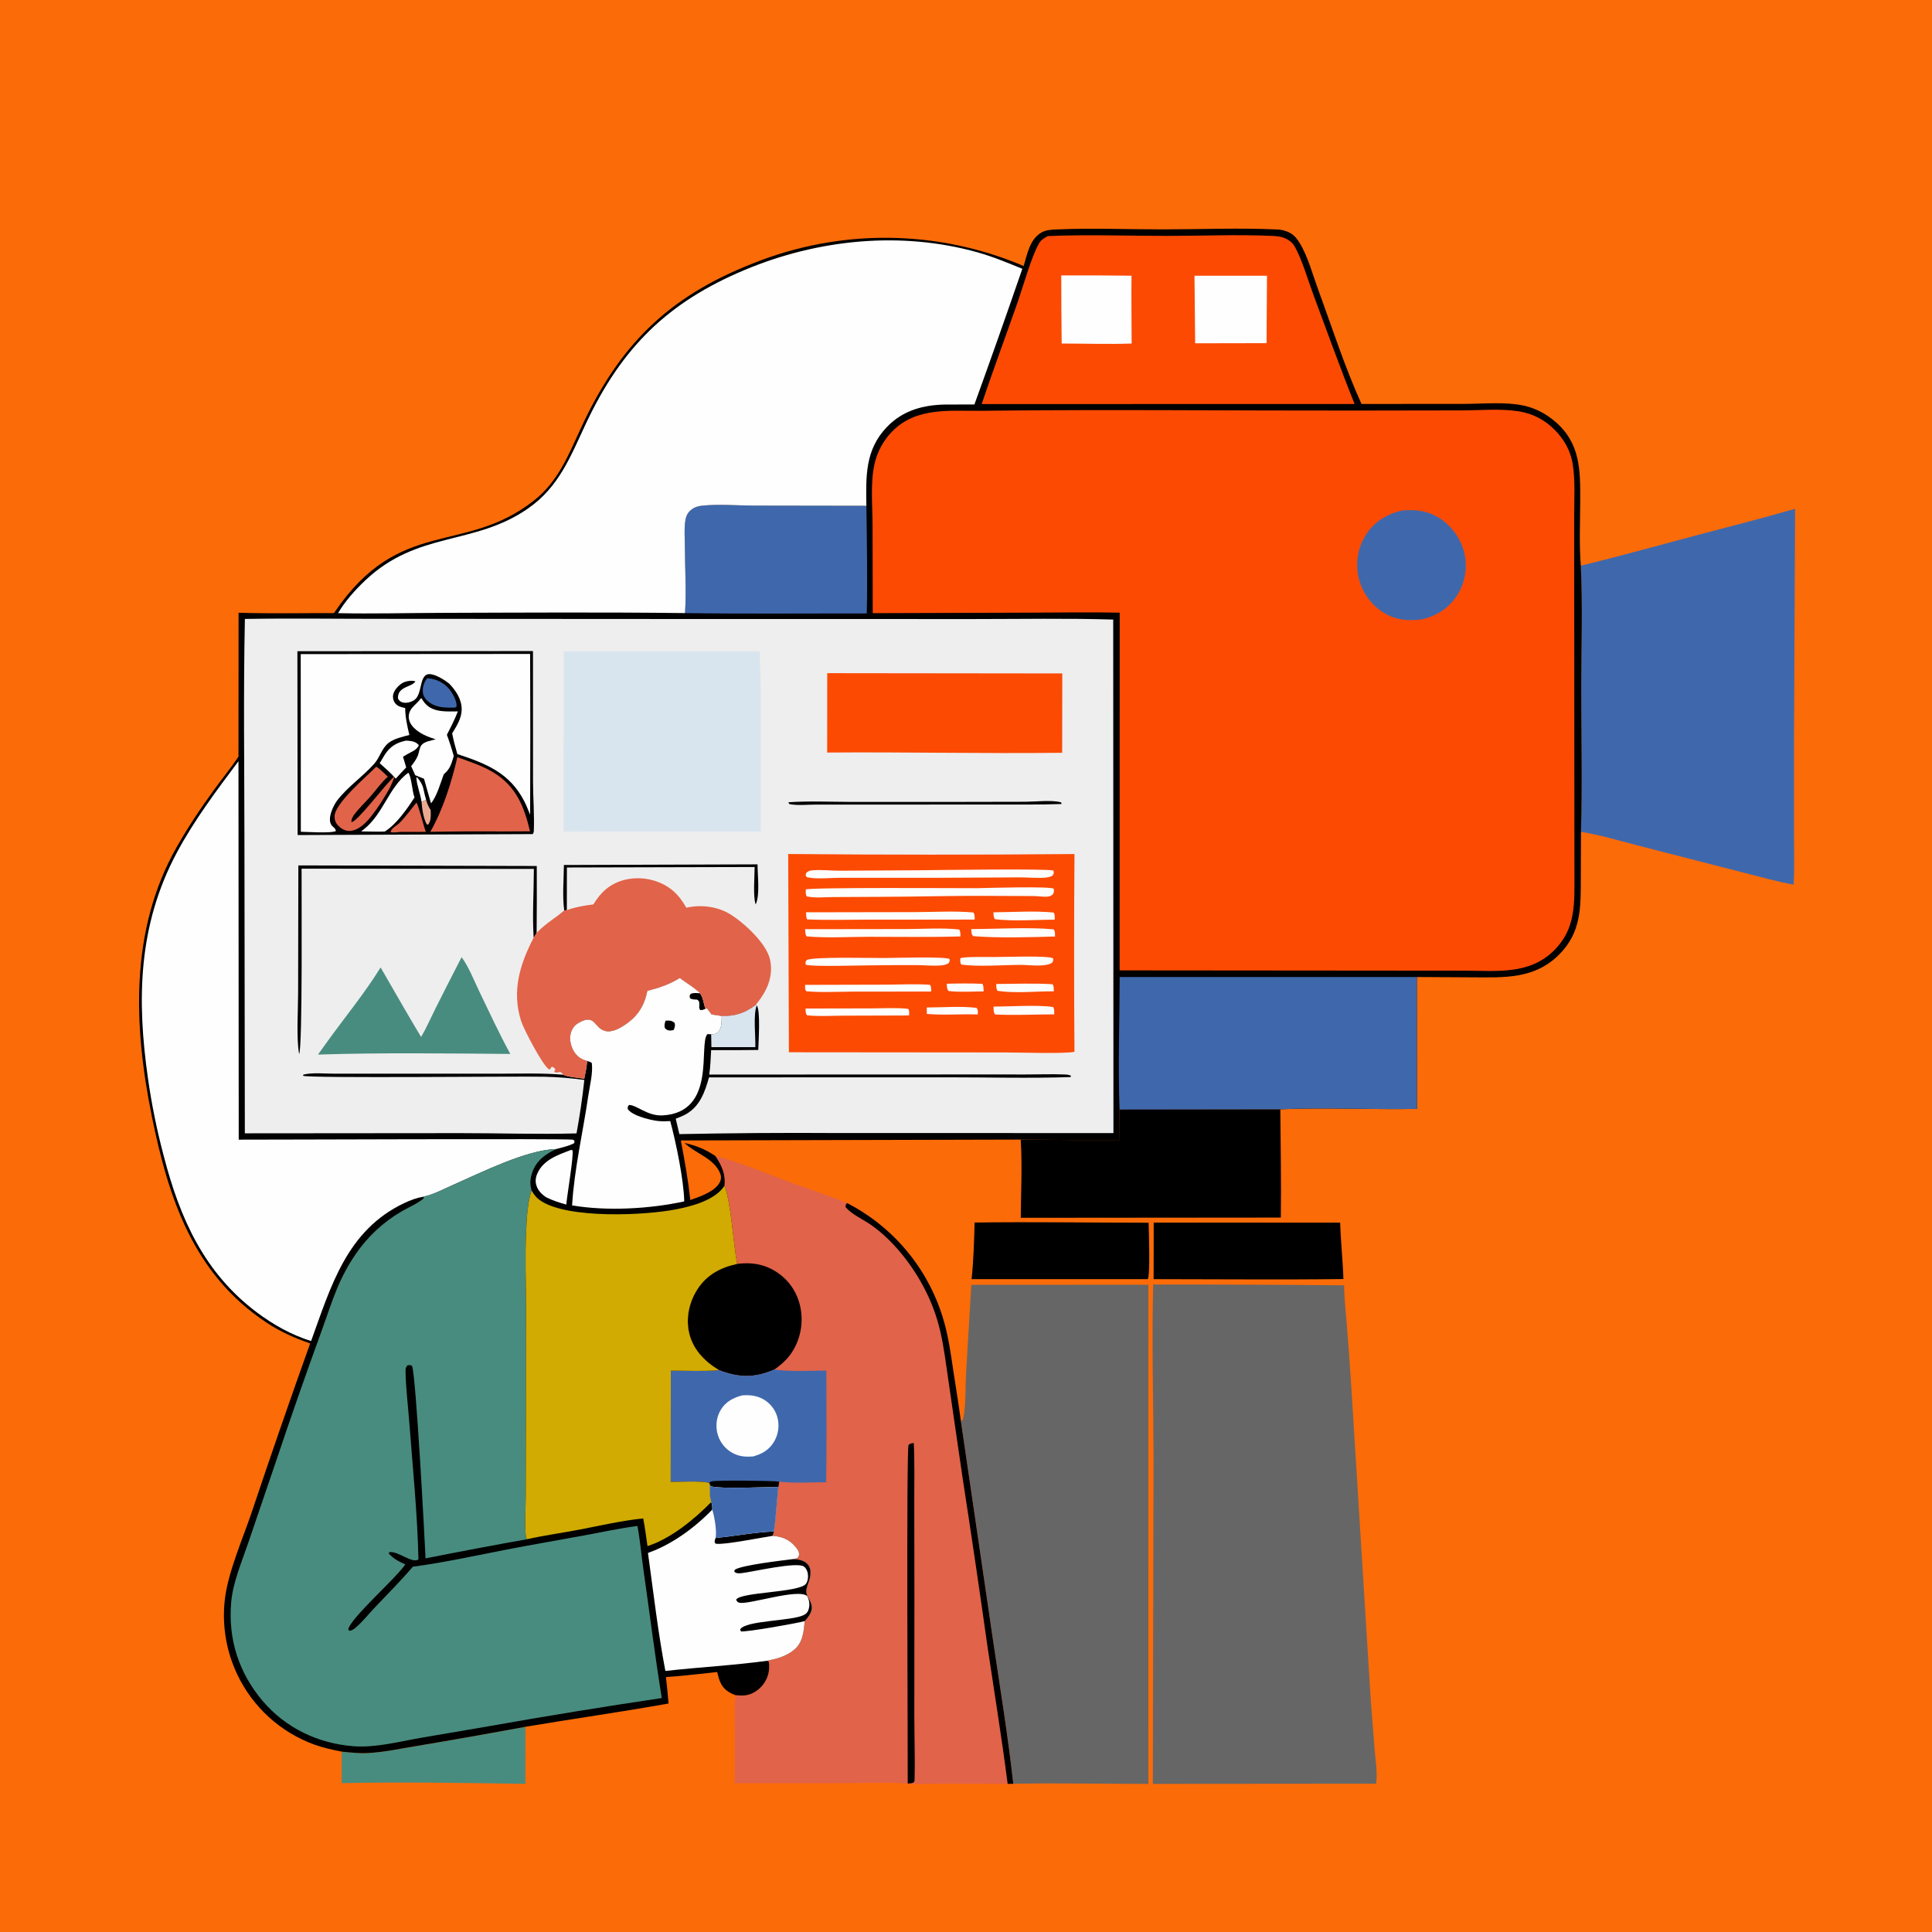 <?xml version="1.0" encoding="utf-8" ?>
<svg xmlns="http://www.w3.org/2000/svg" xmlns:xlink="http://www.w3.org/1999/xlink" width="1024" height="1024">
	<path fill="#FB6B08" d="M0 0L1024 0L1024 1024L0 1024L0 0Z"/>
	<path fill="#488C7F" d="M181.114 928.393C185.595 928.846 190.087 929.36 194.597 929.155C203.376 928.755 212.292 926.778 220.973 925.374Q249.772 920.549 278.481 915.221L278.468 945.474C246.086 945.021 213.49 944.428 181.116 945.107L181.114 928.393Z"/>
	<path fill="#000" d="M516.569 647.971C547.277 647.537 578.067 648.06 608.783 648.071C608.915 652.656 609.693 675.653 608.354 677.972L514.965 677.975C516.011 668.108 516.299 657.893 516.569 647.971Z"/>
	<path fill="#000" d="M611.493 648.021L710.326 648.004C710.591 657.983 711.713 667.935 712.039 677.919C678.523 678.325 644.965 677.978 611.445 677.975L611.493 648.021Z"/>
	<path fill="#000" d="M593.379 588.041L678.598 587.928C678.74 607.053 679.115 626.217 678.867 645.34L541.025 645.46C541.135 631.747 541.866 617.672 540.996 604.002Q567.237 604.311 593.48 604.206L593.379 588.041Z"/>
	<path fill="#3F68AC" d="M837.856 299.812C857.944 294.96 877.804 289.411 897.768 284.09C915.662 279.322 933.658 274.826 951.444 269.671L950.863 393.237L950.871 441.631C950.872 450.68 951.107 459.846 950.709 468.882C941.553 467.239 932.484 464.604 923.458 462.354L867.537 447.983C857.811 445.48 847.874 442.467 837.95 440.905C838.715 415.53 838.086 389.938 838.093 364.542C838.099 343.073 838.904 321.25 837.856 299.812Z"/>
	<path fill="#666" d="M514.824 680.985L608.677 680.943L608.663 945.498C584.813 945.551 560.88 944.941 537.044 945.451C534.331 920.581 530.232 895.766 526.561 871.021L509.249 753.015L510.193 752.776C512.012 747.685 511.646 734.788 511.996 728.609L514.824 680.985Z"/>
	<path fill="#666"
		  d="M611.234 680.826Q661.81 680.78 712.383 681.244C712.438 687.486 713.187 693.812 713.67 700.041Q715.112 717.875 716.264 735.731L725.974 892.278C726.668 903.963 727.696 915.644 728.578 927.317C729.008 933.016 730.208 939.787 729.369 945.395L611.025 945.497L611.401 772.376C611.323 741.918 610.382 711.262 611.234 680.826Z"/>
	<path fill="#E16349" d="M379.141 612.672C392.375 616.06 405.179 621.601 417.973 626.341C428.222 630.139 438.85 633.382 448.909 637.622Q450.039 638.202 451.155 638.81Q452.27 639.418 453.37 640.054Q454.47 640.69 455.554 641.353Q456.638 642.016 457.704 642.706Q458.771 643.396 459.82 644.113Q460.87 644.829 461.901 645.571Q462.932 646.314 463.944 647.082Q464.956 647.85 465.949 648.643Q466.941 649.436 467.914 650.253Q468.886 651.071 469.838 651.913Q470.79 652.754 471.72 653.619Q472.65 654.484 473.559 655.373Q474.467 656.261 475.353 657.171Q476.239 658.082 477.102 659.014Q477.965 659.947 478.805 660.901Q479.644 661.854 480.459 662.829Q481.275 663.803 482.065 664.798Q482.856 665.792 483.622 666.806Q484.387 667.82 485.127 668.853Q485.867 669.885 486.581 670.936Q487.295 671.987 487.983 673.056Q488.67 674.124 489.331 675.209Q489.991 676.295 490.624 677.396Q491.258 678.498 491.863 679.615Q492.468 680.731 493.046 681.863Q493.623 682.995 494.172 684.141Q494.721 685.286 495.241 686.445Q495.761 687.605 496.252 688.777Q496.743 689.948 497.205 691.132Q497.666 692.316 498.098 693.511Q498.53 694.705 498.932 695.911Q499.333 697.116 499.705 698.331C502.708 707.907 503.937 717.698 505.436 727.579C506.721 736.048 508.153 744.521 509.249 753.015L526.561 871.021C530.232 895.766 534.331 920.581 537.044 945.451L534.083 945.472L498.184 945.406C492.605 945.406 486.644 945.897 481.117 945.303C470.284 944.569 459.106 945.087 448.233 945.115L389.446 945.162Q389.553 930.442 389.478 915.721C389.477 910.029 389.187 904.141 389.867 898.488C391.491 898.578 393.196 898.733 394.818 898.577C398.489 898.225 402.131 895.842 404.351 892.976C407.207 889.289 408.031 885.443 407.551 880.871L406.607 880.238C406.669 880.212 406.726 880.172 406.791 880.16C411.836 879.225 416.574 877.872 420.681 874.607C425.539 870.746 425.991 864.928 426.514 859.208C434.783 850.466 426.707 847.859 427.376 842.832C427.772 839.855 429.469 837.273 429.589 834.083C429.661 832.154 429.304 830.37 427.92 828.943C425.848 826.808 422.649 826.293 419.84 826.415L422.484 825.925C422.984 825.268 423.459 824.91 423.526 824.053C423.652 822.456 422.678 821.108 421.704 819.926C418.386 815.9 414.519 814.433 409.502 814.02L410.212 811.709C411.339 803.901 411.733 795.976 412.521 788.125C405.142 788.181 382.242 789.29 376.695 787.76L376.068 786.603L375.903 785.92C369.445 784.785 362.066 785.435 355.489 785.438L355.545 726.481C363.985 726.468 372.718 726.95 381.115 726.206L380.496 725.829C373.125 721.286 367.116 714.945 365.196 706.255C363.446 698.337 365.362 689.875 369.778 683.132C374.753 675.535 382.088 671.733 390.71 669.895C388.707 659.555 387.386 636.482 383.96 628.537C384.685 622.335 382.502 617.7 379.141 612.672Z"/>
	<path d="M481.117 945.303C481.184 926.256 480.335 768.532 481.551 765.827C482.603 764.972 482.95 765.007 484.318 764.83C484.824 774.76 484.562 784.81 484.586 794.755L484.651 845.899L484.609 908.968C484.637 920.342 485.003 931.803 484.759 943.167C484.745 943.788 484.594 944.198 484.291 944.732C483.147 945.236 482.342 945.263 481.117 945.303Z"/>
	<path d="M534.083 945.472C530.964 921.204 527.003 896.937 523.396 872.727Q517.054 827.642 510.092 782.648L502.696 731.798C501.386 723.065 500.366 714.228 498.367 705.62Q497.618 702.397 496.65 699.234Q495.682 696.07 494.498 692.98Q493.315 689.891 491.923 686.89Q490.53 683.888 488.935 680.99C482.529 669.235 472.795 656.979 461.739 649.276C457.603 646.394 451.486 643.671 448.22 639.898C448.12 638.661 448.2 638.658 448.909 637.622Q450.039 638.202 451.155 638.81Q452.27 639.418 453.37 640.054Q454.47 640.69 455.554 641.353Q456.638 642.016 457.704 642.706Q458.771 643.396 459.82 644.113Q460.87 644.829 461.901 645.571Q462.932 646.314 463.944 647.082Q464.956 647.85 465.949 648.643Q466.941 649.436 467.914 650.253Q468.886 651.071 469.838 651.913Q470.79 652.754 471.72 653.619Q472.65 654.484 473.559 655.373Q474.467 656.261 475.353 657.171Q476.239 658.082 477.102 659.014Q477.965 659.947 478.805 660.901Q479.644 661.854 480.459 662.829Q481.275 663.803 482.065 664.798Q482.856 665.792 483.622 666.806Q484.387 667.82 485.127 668.853Q485.867 669.885 486.581 670.936Q487.295 671.987 487.983 673.056Q488.67 674.124 489.331 675.209Q489.991 676.295 490.624 677.396Q491.258 678.498 491.863 679.615Q492.468 680.731 493.046 681.863Q493.623 682.995 494.172 684.141Q494.721 685.286 495.241 686.445Q495.761 687.605 496.252 688.777Q496.743 689.948 497.205 691.132Q497.666 692.316 498.098 693.511Q498.53 694.705 498.932 695.911Q499.333 697.116 499.705 698.331C502.708 707.907 503.937 717.698 505.436 727.579C506.721 736.048 508.153 744.521 509.249 753.015L526.561 871.021C530.232 895.766 534.331 920.581 537.044 945.451L534.083 945.472Z"/>
	<path d="M390.71 669.895C399.352 668.793 406.933 670.361 413.866 675.829C420.049 680.706 423.782 687.868 424.665 695.647C425.605 703.927 423.308 712.523 418.056 719.034C415.853 721.764 413.246 723.893 410.389 725.9C399.834 730.395 391.803 730.286 381.115 726.206L380.496 725.829C373.125 721.286 367.116 714.945 365.196 706.255C363.446 698.337 365.362 689.875 369.778 683.132C374.753 675.535 382.088 671.733 390.71 669.895Z"/>
	<path fill="#3F68AC" d="M410.389 725.9C419.364 727.105 428.928 726.494 437.988 726.416C437.988 746.145 438.246 765.912 437.866 785.636C429.793 785.597 420.976 786.309 412.995 785.276L412.521 788.125C405.142 788.181 382.242 789.29 376.695 787.76L376.068 786.603L375.903 785.92C369.445 784.785 362.066 785.435 355.489 785.438L355.545 726.481C363.985 726.468 372.718 726.95 381.115 726.206C391.803 730.286 399.834 730.395 410.389 725.9Z"/>
	<path d="M375.903 785.92C376.263 785.679 376.576 785.346 376.983 785.197C379.069 784.437 409.628 784.795 412.995 785.276L412.521 788.125C405.142 788.181 382.242 789.29 376.695 787.76L376.068 786.603L375.903 785.92Z"/>
	<path fill="#FEFEFE" d="M393.437 739.566C397.232 739.314 400.734 739.61 404.153 741.406Q404.518 741.598 404.872 741.808Q405.226 742.019 405.569 742.248Q405.912 742.477 406.242 742.723Q406.573 742.969 406.89 743.233Q407.207 743.496 407.51 743.776Q407.813 744.055 408.101 744.35Q408.389 744.645 408.661 744.955Q408.933 745.264 409.188 745.588Q409.444 745.911 409.682 746.247Q409.92 746.584 410.141 746.932Q410.361 747.28 410.563 747.64Q410.765 747.999 410.948 748.369Q411.131 748.738 411.294 749.116Q411.457 749.495 411.601 749.881Q411.744 750.268 411.867 750.661Q411.99 751.055 412.092 751.454Q412.294 752.251 412.416 753.064Q412.539 753.876 412.582 754.697Q412.625 755.518 412.587 756.339Q412.55 757.16 412.432 757.974Q412.315 758.787 412.119 759.586Q411.922 760.384 411.649 761.159Q411.375 761.934 411.028 762.679Q410.68 763.424 410.261 764.131C407.673 768.502 403.768 770.736 398.973 771.981C395.156 772.205 391.929 772.031 388.474 770.21Q387.76 769.835 387.087 769.392Q386.413 768.949 385.787 768.441Q385.161 767.934 384.587 767.367Q384.014 766.799 383.5 766.179Q382.986 765.558 382.536 764.889Q382.085 764.22 381.703 763.51Q381.321 762.801 381.011 762.056Q380.701 761.312 380.466 760.541C379.142 756.204 379.617 751.311 381.932 747.391C384.547 742.963 388.618 740.829 393.437 739.566Z"/>
	<path d="M542.557 140.994C544.534 134.536 545.771 126.64 552.264 123.088C554.593 121.814 557.543 121.728 560.152 121.607C578.221 120.771 597.938 121.592 616.225 121.575C636.339 121.555 656.859 120.702 676.931 121.621C678.611 121.698 680.202 122.004 681.788 122.573C685.077 123.752 686.935 125.695 688.742 128.613C693.204 135.819 695.691 145.397 698.618 153.364C706.009 173.489 712.759 194.608 721.624 214.112L776.113 214.077C786.29 214.055 797.961 212.85 807.891 215.052C813.929 216.391 819.464 219.369 824.161 223.362C837.706 234.875 837.615 249.205 837.553 265.568C837.511 276.893 836.963 288.517 837.856 299.812C838.904 321.25 838.099 343.073 838.093 364.542C838.086 389.938 838.715 415.53 837.95 440.905L837.861 465.641C837.846 481.048 838.065 494.269 826.35 505.961C813.229 519.058 797.236 518.082 780.07 518.001L750.956 517.842L751.004 587.728C726.909 588.201 702.663 586.911 678.598 587.928L593.379 588.041L593.48 604.206Q567.237 604.311 540.996 604.002L360.842 604.457C362.867 614.954 364.707 625.396 365.89 636.025C370.92 634.262 379.111 631.576 381.59 626.444C382.343 624.885 382.289 623.263 381.615 621.687C378.244 613.814 368.647 611.412 362.803 605.793C369.053 607.182 373.819 609.146 379.141 612.672C382.502 617.7 384.685 622.335 383.96 628.537C387.386 636.482 388.707 659.555 390.71 669.895C382.088 671.733 374.753 675.535 369.778 683.132C365.362 689.875 363.446 698.337 365.196 706.255C367.116 714.945 373.125 721.286 380.496 725.829L381.115 726.206C372.718 726.95 363.985 726.468 355.545 726.481L355.489 785.438C362.066 785.435 369.445 784.785 375.903 785.92L376.068 786.603L376.695 787.76C382.242 789.29 405.142 788.181 412.521 788.125C411.733 795.976 411.339 803.901 410.212 811.709L409.502 814.02C414.519 814.433 418.386 815.9 421.704 819.926C422.678 821.108 423.652 822.456 423.526 824.053C423.459 824.91 422.984 825.268 422.484 825.925L419.84 826.415C422.649 826.293 425.848 826.808 427.92 828.943C429.304 830.37 429.661 832.154 429.589 834.083C429.469 837.273 427.772 839.855 427.376 842.832C426.707 847.859 434.783 850.466 426.514 859.208C425.991 864.928 425.539 870.746 420.681 874.607C416.574 877.872 411.836 879.225 406.791 880.16C406.726 880.172 406.669 880.212 406.607 880.238L407.551 880.871C408.031 885.443 407.207 889.289 404.351 892.976C402.131 895.842 398.489 898.225 394.818 898.577C393.196 898.733 391.491 898.578 389.867 898.488C386.214 897.162 383.393 895.27 381.768 891.603C381.017 889.906 380.589 887.992 380.113 886.2C371.084 887.162 362.024 888.292 352.963 888.882Q353.767 895.872 354.347 902.885C329.148 907.419 303.733 910.971 278.481 915.221Q249.772 920.549 220.973 925.374C212.292 926.778 203.376 928.755 194.597 929.155C190.087 929.36 185.595 928.846 181.114 928.393C176.272 927.457 171.401 926.362 166.746 924.722Q165.071 924.117 163.428 923.431Q161.785 922.744 160.178 921.978Q158.571 921.213 157.003 920.369Q155.435 919.525 153.91 918.606Q152.385 917.686 150.907 916.693Q149.429 915.7 148.002 914.636Q146.574 913.572 145.201 912.439Q143.827 911.306 142.51 910.107Q141.194 908.908 139.937 907.647Q138.681 906.385 137.488 905.063Q136.295 903.741 135.168 902.363Q134.041 900.984 132.983 899.552Q131.925 898.12 130.939 896.638Q129.952 895.155 129.039 893.627Q128.127 892.098 127.29 890.526Q126.453 888.955 125.694 887.344Q124.628 885.093 123.718 882.775Q122.808 880.457 122.059 878.082Q121.31 875.707 120.724 873.286Q120.139 870.866 119.72 868.411Q119.302 865.956 119.052 863.478Q118.802 861 118.721 858.511Q118.641 856.022 118.731 853.533Q118.821 851.045 119.081 848.568C120.591 833.803 128.504 816.055 133.35 801.72Q148.416 756.726 164.389 712.046C156.224 709.232 148.427 705.754 141.209 700.97C102.465 675.288 89.319 635.168 80.523 591.913C70.786 544.024 68.642 493.135 93.513 449.202C99.486 438.653 106.309 428.421 113.436 418.617C117.71 412.738 122.396 407.049 126.405 400.995L126.449 324.773C143.263 325.287 160.188 324.928 177.015 324.962C177.155 324.752 177.292 324.539 177.435 324.33C212.125 273.483 245.969 294.485 283.097 265.227C295.694 255.301 301.141 241.565 307.631 227.464C327.953 183.307 353.665 157.444 399.085 139.606Q401.219 138.747 403.373 137.94Q405.528 137.133 407.702 136.379Q409.875 135.625 412.067 134.925Q414.258 134.225 416.466 133.579Q418.674 132.933 420.897 132.341Q423.12 131.749 425.357 131.212Q427.594 130.675 429.844 130.192Q432.093 129.71 434.354 129.284Q436.615 128.857 438.885 128.486Q441.156 128.114 443.434 127.799Q445.713 127.484 447.999 127.224Q450.285 126.965 452.577 126.761Q454.868 126.558 457.164 126.411Q459.46 126.264 461.759 126.174Q464.058 126.083 466.358 126.049Q468.658 126.015 470.959 126.037Q473.259 126.059 475.559 126.138Q477.858 126.217 480.155 126.352Q482.451 126.487 484.744 126.678Q487.036 126.869 489.324 127.117Q491.611 127.365 493.891 127.668Q496.172 127.972 498.444 128.331Q500.717 128.691 502.979 129.106Q505.242 129.521 507.494 129.991Q509.746 130.462 511.986 130.987Q514.226 131.513 516.452 132.093Q518.678 132.673 520.889 133.308Q523.101 133.943 525.296 134.632Q527.491 135.32 529.668 136.063Q531.846 136.805 534.004 137.601Q536.163 138.397 538.302 139.245Q540.44 140.093 542.557 140.994Z"/>
	<path fill="#D9E5EE" d="M400.536 532.655L401.116 532.914C399.121 537.573 400.52 549.455 400.354 554.996L377.059 555.012L376.934 548.219C378.306 548.258 379.543 548.01 380.553 547.004C382.67 544.895 382.465 541.245 382.526 538.483C389.881 538.579 394.624 537.014 400.536 532.655Z"/>
	<path fill="#FEFEFE" d="M302.751 609.459L303.412 609.661C304.238 612.152 300.492 633.884 300.152 638.436C296.425 637.453 292.843 636.246 289.385 634.54C287.51 633.25 285.829 631.71 284.828 629.626C283.646 627.166 283.641 624.724 284.696 622.223C287.872 614.696 295.745 612.105 302.751 609.459Z"/>
	<path fill="#3F68AC" d="M363.076 324.952C363.822 313.226 363.044 300.966 362.987 289.187C362.966 284.807 362.552 280.063 363.282 275.745C363.606 273.832 364.219 272.225 365.626 270.845C367.27 269.232 369.418 268.342 371.688 268.076C380.404 267.055 390.838 267.964 399.714 267.987L459.196 268.087C459.464 287.052 459.825 306.184 459.404 325.142C427.309 325.087 395.166 325.411 363.076 324.952Z"/>
	<path fill="#FEFEFE" d="M360.303 518.342C363.846 521.052 367.978 523.275 371.102 526.474C372.956 529.075 372.764 531.84 373.995 534.618L374.719 534.441Q375.949 536.039 377.151 537.657L382.526 538.483C382.465 541.245 382.67 544.895 380.553 547.004C379.543 548.01 378.306 548.258 376.934 548.219L374.958 548.087C370.021 553.372 380.17 589.614 351.147 591.187C343.192 591.619 337.395 585.588 333.374 585.656C332.655 586.682 332.617 586.636 332.754 587.871C335.107 591.207 343.108 593.197 347.091 593.916C349.491 594.349 351.622 594.349 354.037 594.243L354.785 594.215L355.234 594.192C358.26 605.302 362.419 625.454 362.66 636.764C344.45 640.741 321.737 642.019 303.221 638.883C304.384 619.481 309.006 599.991 311.81 580.745C312.564 575.572 314.434 568.384 313.618 563.294C312.802 562.897 312.061 562.551 311.18 562.327C307.964 561.483 305.651 559.881 304.003 556.963C302.339 554.014 301.619 550.372 302.656 547.086C303.407 544.707 305.041 542.954 307.227 541.801C315.635 537.368 314.725 544.773 320.718 546.396C324.315 547.37 328.436 545.05 331.31 543.112C338.028 538.583 341.502 533.07 343.097 525.167C349.245 523.607 354.901 521.724 360.303 518.342Z"/>
	<path d="M352.776 540.985C354.802 540.856 355.966 540.797 357.573 542.173C357.98 543.728 357.614 544.532 357.046 545.949C356.475 546.041 355.585 546.255 354.986 546.197C353.577 546.062 353.276 545.801 352.358 544.844C352.001 543.305 352.299 542.425 352.776 540.985Z"/>
	<path d="M373.995 534.618C372.799 535.152 372.476 535.397 371.137 535.34C370.249 534.03 370.776 533.427 370.652 531.948C370.542 530.641 370.48 530.55 369.503 529.811C368.187 529.74 366.857 529.83 365.714 529.092C365.471 527.815 365.381 527.854 366.074 526.771C367.698 526.069 369.382 526.362 371.102 526.474C372.956 529.075 372.764 531.84 373.995 534.618Z"/>
	<path fill="#FEFEFE" d="M376.068 786.603L376.695 787.76C382.242 789.29 405.142 788.181 412.521 788.125C411.733 795.976 411.339 803.901 410.212 811.709L409.502 814.02C414.519 814.433 418.386 815.9 421.704 819.926C422.678 821.108 423.652 822.456 423.526 824.053C423.459 824.91 422.984 825.268 422.484 825.925L419.84 826.415C422.649 826.293 425.848 826.808 427.92 828.943C429.304 830.37 429.661 832.154 429.589 834.083C429.469 837.273 427.772 839.855 427.376 842.832C426.707 847.859 434.783 850.466 426.514 859.208C425.991 864.928 425.539 870.746 420.681 874.607C416.574 877.872 411.836 879.225 406.791 880.16C406.726 880.172 406.669 880.212 406.607 880.238C388.706 882.703 370.621 883.621 352.663 885.642C348.73 865.052 346.306 843.848 343.44 823.082C356.05 818.673 368.305 809.679 377.504 800.131C377.558 798.609 377.544 797.582 376.95 796.132C376.016 793.416 376.229 789.5 376.068 786.603Z"/>
	<path d="M379.309 815.156C389.659 814.136 399.785 812.172 410.212 811.709L409.502 814.02C404.148 814.849 383.215 818.996 379.299 818.184C378.806 817.472 378.653 817.582 378.827 816.667C379.01 815.701 378.908 816.076 379.309 815.156Z"/>
	<path d="M419.84 826.415C422.649 826.293 425.848 826.808 427.92 828.943C429.304 830.37 429.661 832.154 429.589 834.083C429.469 837.273 427.772 839.855 427.376 842.832C426.707 847.859 434.783 850.466 426.514 859.208C422.358 860.402 396.032 865.02 392.715 864.689L392.292 863.638C395.192 858.718 419.777 859.322 426.211 855.92C427.452 855.263 428.17 854.371 428.573 853.031C429.322 850.542 428.987 848.201 427.819 845.928C422.945 841.738 396.903 850.618 391.9 849.474C390.765 849.215 390.6 848.76 390.18 847.82C392.641 843.76 423.358 844.158 427.097 839.527C428.013 838.392 428.323 836.672 428.276 835.255C428.217 833.456 427.618 831.456 426.121 830.329C422.472 827.58 399.043 833.089 393.334 833.76C391.717 833.95 390.528 834.103 389.209 833.086L389.361 832.087C392.454 829.6 414.715 827.079 419.84 826.415Z"/>
	<path fill="#3F68AC" d="M376.068 786.603L376.695 787.76C382.242 789.29 405.142 788.181 412.521 788.125C411.733 795.976 411.339 803.901 410.212 811.709C399.785 812.172 389.659 814.136 379.309 815.156C379.947 811.225 378.709 803.972 377.504 800.131C377.558 798.609 377.544 797.582 376.95 796.132C376.016 793.416 376.229 789.5 376.068 786.603Z"/>
	<path fill="#3F68AC" d="M593.457 517.838L750.956 517.842L751.004 587.728C726.909 588.201 702.663 586.911 678.598 587.928L593.379 588.041C592.512 564.776 593.402 541.139 593.457 517.838Z"/>
	<path fill="#FC4A03" d="M555.384 125.12C576.257 124.233 597.492 125.018 618.402 125.028C636.833 125.037 655.585 124.212 673.977 125.017C676.295 125.118 678.622 125.277 680.799 126.148C682.753 126.93 684.832 128.376 685.933 130.21C689.939 136.88 693.373 148.834 696.226 156.496C703.393 175.749 710.325 195.065 717.975 214.135L682.75 214.127L520.311 214.177C526.377 196.007 533.149 178.001 539.456 159.9C542.315 151.695 546.71 135.944 550.685 129.046C551.831 127.057 553.419 126.207 555.384 125.12Z"/>
	<path fill="#FEFEFE" d="M562.487 145.985Q581.106 145.886 599.723 146.129C599.589 158.104 599.764 170.101 599.791 182.078C587.491 182.511 575.029 182.088 562.713 182.072Q562.483 164.029 562.487 145.985Z"/>
	<path fill="#FEFEFE" d="M633.104 146.14L671.533 146.154L671.304 181.883L633.457 181.952L633.104 146.14Z"/>
	<path fill="#FEFEFE" d="M126.392 403.46L126.532 604.042C140.74 604.096 302.575 603.395 303.761 604.075C304.05 604.241 304.255 604.522 304.502 604.745L304.368 605.867C301.605 607.432 297.886 608.131 294.826 609.016C278.993 609.45 255.185 621.424 240.065 628.066C235.107 630.244 229.78 633.167 224.452 634.266C220.9 634.849 217.585 636.083 214.341 637.613C183.797 652.022 175.403 681.774 164.891 710.773C154.545 707.58 144.909 702.15 136.264 695.685C108.21 674.708 95.313 645.62 86.823 612.813Q81.429 592.591 78.466 571.873C72.418 529.792 73.175 490.308 93.749 451.873C102.918 434.743 114.776 418.976 126.392 403.46Z"/>
	<path fill="#FEFEFE" d="M179.18 324.99C182.894 318.62 188.187 312.761 193.509 307.703C221.4 281.198 251.301 289.405 279.902 269.486C296.473 257.946 302.442 241.714 310.663 224.271C329.577 184.146 353.998 160.103 394.793 143.034C433.492 126.843 477.33 122.356 518.019 133.718C526.199 136.003 534.005 139.265 541.853 142.472Q529.446 178.53 516.458 214.383Q508.882 214.351 501.307 214.41C489.393 214.576 478.555 217.467 470.074 226.322C458.458 238.453 458.971 252.394 459.196 268.087L399.714 267.987C390.838 267.964 380.404 267.055 371.688 268.076C369.418 268.342 367.27 269.232 365.626 270.845C364.219 272.225 363.606 273.832 363.282 275.745C362.552 280.063 362.966 284.807 362.987 289.187C363.044 300.966 363.822 313.226 363.076 324.952C320.149 324.429 277.134 324.697 234.201 324.827C215.87 324.882 197.506 325.377 179.18 324.99Z"/>
	<path fill="#488C7F" d="M224.452 634.266C229.78 633.167 235.107 630.244 240.065 628.066C255.185 621.424 278.993 609.45 294.826 609.016C289.127 611.656 284.33 615.087 282.153 621.294C281.094 624.314 280.764 627.108 281.552 630.211L281.741 630.968C279.522 637.533 279.15 646.302 278.837 653.166C278.245 666.122 278.755 679.224 278.819 692.197L278.748 749.299L278.647 793.102C278.628 800.24 278.016 807.832 278.755 814.898L279.376 815.823Q252.413 820.629 225.552 825.973C225.064 815.171 220.495 729.409 218.411 724.021C217.414 723.325 217.179 723.564 216.009 723.634C215.17 724.612 214.931 725.181 214.945 726.503C215.041 735.254 216.22 744.513 216.884 753.278C218.725 777.571 221.245 802.166 221.792 826.516C218.405 828.931 210.803 821.757 206.193 822.723L206.162 823.501C208.793 826.385 211.307 827.562 214.819 829.148C209.935 836.543 185.339 857.976 184.589 863.702L185.228 864.374C186.547 864.173 187.396 863.616 188.397 862.774C192.097 859.661 195.476 855.354 198.821 851.834C205.56 844.744 212.456 837.831 218.817 830.393C235.355 828.173 251.617 824.613 267.983 821.413C281.847 818.702 295.774 816.375 309.661 813.798C319.032 812.06 328.411 810.029 337.863 808.79C339.292 816.331 339.919 824.176 341.012 831.785C344.276 854.494 347.076 877.365 350.768 899.996Q304.825 906.833 259.089 914.936L222.871 921.122C211.304 923.138 199.032 926.443 187.263 925.528C168.484 924.069 151.25 915.794 139.082 901.384C126.515 886.499 120.817 868.622 122.535 849.202C123.478 838.546 128.135 827.938 131.535 817.845L146.268 774.609Q157.952 739.751 170.527 705.204C173.232 697.832 175.611 690.265 178.625 683.018C181.273 676.651 184.618 670.368 188.533 664.688Q189.724 662.943 191.011 661.267Q192.299 659.591 193.678 657.991Q195.057 656.39 196.524 654.869Q197.991 653.348 199.541 651.912Q201.091 650.476 202.719 649.129Q204.348 647.783 206.049 646.529Q207.75 645.276 209.519 644.12Q211.288 642.965 213.119 641.91C216.871 639.769 221.212 637.967 224.536 635.205L224.452 634.266Z"/>
	<path fill="#FC4A03" d="M520.144 217.74L524.412 217.68C588.701 216.957 653.082 217.688 717.383 217.611L774.81 217.518C784.557 217.493 795.453 216.481 805.016 218.013C812.33 219.184 818.611 222.453 823.858 227.663C828.799 232.567 832.347 238.701 833.511 245.609C834.966 254.245 834.366 263.559 834.353 272.293L834.368 311.948L834.482 462.803C834.459 478.4 835.523 492.12 823.513 503.915C810.545 516.652 793.435 514.549 776.75 514.475L593.419 514.32L593.454 324.732C577.666 324.39 561.799 324.695 546.005 324.726L462.569 324.989L462.481 278.307C462.449 267.859 461.214 255.854 463.564 245.713Q463.837 244.525 464.19 243.357Q464.544 242.19 464.975 241.05Q465.407 239.909 465.915 238.801Q466.423 237.692 467.005 236.621Q467.587 235.549 468.241 234.519Q468.894 233.49 469.616 232.507Q470.338 231.524 471.125 230.593Q471.912 229.661 472.76 228.785C485.585 215.598 503.348 217.906 520.144 217.74Z"/>
	<path fill="#3F68AC" d="M743.256 270.566C750.422 270.001 756.703 270.636 762.943 274.625C769.53 278.835 774.536 285.812 776.211 293.463Q776.367 294.172 776.487 294.887Q776.608 295.602 776.693 296.323Q776.778 297.043 776.828 297.767Q776.877 298.491 776.891 299.216Q776.904 299.942 776.882 300.667Q776.86 301.392 776.802 302.115Q776.743 302.838 776.65 303.557Q776.556 304.277 776.427 304.991Q776.298 305.705 776.133 306.411Q775.969 307.118 775.77 307.816Q775.571 308.513 775.338 309.2Q775.104 309.887 774.838 310.562Q774.571 311.236 774.271 311.897Q773.971 312.558 773.639 313.202Q773.306 313.847 772.943 314.475Q772.579 315.103 772.185 315.712C767.656 322.676 761.067 326.682 753.07 328.392C746.201 329.101 739.984 328.679 733.843 325.038Q733.203 324.654 732.582 324.239Q731.962 323.824 731.363 323.379Q730.765 322.933 730.189 322.458Q729.613 321.984 729.062 321.481Q728.51 320.978 727.984 320.448Q727.459 319.918 726.96 319.362Q726.462 318.807 725.992 318.227Q725.522 317.648 725.081 317.045Q724.64 316.443 724.23 315.819Q723.82 315.195 723.442 314.552Q723.063 313.909 722.718 313.247Q722.372 312.586 722.059 311.908Q721.747 311.23 721.469 310.538Q721.191 309.845 720.947 309.14Q720.704 308.434 720.496 307.717Q720.289 307 720.117 306.274Q719.947 305.548 719.814 304.815Q719.681 304.082 719.584 303.343Q719.487 302.604 719.427 301.861Q719.366 301.119 719.343 300.374Q719.32 299.629 719.333 298.884Q719.347 298.139 719.398 297.395Q719.448 296.652 719.536 295.912Q719.623 295.172 719.747 294.437Q719.871 293.702 720.031 292.974Q720.191 292.247 720.387 291.528Q720.583 290.809 720.815 290.1Q721.046 289.392 721.313 288.696Q721.579 288 721.879 287.318Q722.18 286.636 722.514 285.97Q722.848 285.304 723.214 284.655Q723.581 284.006 723.979 283.376C728.421 276.433 735.326 272.322 743.256 270.566Z"/>
	<path fill="#D1AB01" d="M383.96 628.537C387.386 636.482 388.707 659.555 390.71 669.895C382.088 671.733 374.753 675.535 369.778 683.132C365.362 689.875 363.446 698.337 365.196 706.255C367.116 714.945 373.125 721.286 380.496 725.829L381.115 726.206C372.718 726.95 363.985 726.468 355.545 726.481L355.489 785.438C362.066 785.435 369.445 784.785 375.903 785.92L376.068 786.603C376.229 789.5 376.016 793.416 376.95 796.132C368.049 805.275 355.486 815.507 343.192 819.482C342.447 814.608 341.886 809.623 340.918 804.794C329.458 805.956 317.84 808.692 306.511 810.843C297.507 812.553 288.303 813.801 279.376 815.823L278.755 814.898C278.016 807.832 278.628 800.24 278.647 793.102L278.748 749.299L278.819 692.197C278.755 679.224 278.245 666.122 278.837 653.166C279.15 646.302 279.522 637.533 281.741 630.968C283.07 633.383 284.561 635.095 286.89 636.615C301.253 645.991 341.759 644.297 358.603 640.922C367.007 639.238 378.952 636.111 383.96 628.537Z"/>
	<path fill="#eee"
		  d="M129.795 328.051C154.809 327.627 179.882 328.025 204.902 327.993L386.586 328.101L517.07 328.104C541.359 328.107 565.754 327.64 590.026 328.377L590.146 600.549L443.113 600.53Q401.588 600.261 360.07 601.106L358.153 592.926C359.986 592.223 361.86 591.531 363.57 590.556C371.028 586.308 373.595 578.767 375.784 571.035L502.082 570.997C523.774 570.99 545.649 571.587 567.318 570.871L567.725 570.238C566.477 569.565 565.462 569.544 564.057 569.489C557.408 569.226 550.666 569.494 544.005 569.495L502.237 569.493L375.9 569.541C376.578 565.292 376.651 560.88 376.913 556.584Q389.404 556.674 401.894 556.502C402.01 551.957 403.155 535.818 401.116 532.914L400.536 532.655C394.624 537.014 389.881 538.579 382.526 538.483L377.151 537.657Q375.949 536.039 374.719 534.441L373.995 534.618C372.764 531.84 372.956 529.075 371.102 526.474C367.978 523.275 363.846 521.052 360.303 518.342C354.901 521.724 349.245 523.607 343.097 525.167C341.502 533.07 338.028 538.583 331.31 543.112C328.436 545.05 324.315 547.37 320.718 546.396C314.725 544.773 315.635 537.368 307.227 541.801C305.041 542.954 303.407 544.707 302.656 547.086C301.619 550.372 302.339 554.014 304.003 556.963C305.651 559.881 307.964 561.483 311.18 562.327C310.995 565.555 310.307 568.654 309.65 571.81C306.192 571.046 301.522 571.012 298.405 569.624C286.931 568.651 275.194 569.088 263.68 569.084L206.183 569.079L177.139 569.073C171.988 569.074 165.75 568.381 160.774 569.56L160.64 570.177C163.428 571.588 275.496 570.363 288.514 570.69Q299.161 570.916 309.708 572.39C308.693 581.816 307.289 591.4 305.572 600.722C285.146 601.279 264.508 600.575 244.053 600.586L129.768 600.681L129.557 446.405C129.532 406.995 128.959 367.45 129.795 328.051Z"/>
	<path d="M417.825 425.225C428.687 424.46 439.906 425.013 450.804 425.027L510.424 425.017L543.659 424.954C549.276 424.915 556.98 423.91 562.391 425.231L562.677 426.135C550.617 426.586 538.471 426.383 526.401 426.42L459.228 426.45L432.518 426.439C428.003 426.449 422.769 427.066 418.367 426.169L417.825 425.225Z"/>
	<path d="M298.878 458.466L401.509 458.128C401.502 463.891 402.879 474.323 400.546 479.34C399.045 475.819 399.96 463.854 399.981 459.535L300.462 459.783L300.427 482.393L299.069 482.544C297.981 474.975 298.84 466.141 298.878 458.466Z"/>
	<path d="M158.134 458.685L284.498 458.997Q284.585 476.72 284.417 494.442C283.929 495.326 283.501 496.19 282.85 496.966C282.103 485.239 282.931 472.378 282.966 460.538L159.842 460.409C159.768 471.832 160.441 555.196 158.536 558.71C157.001 549.812 158.008 535.7 158.011 526.187L158.134 458.685Z"/>
	<path fill="#488C7F" d="M244.658 507.34C248.169 511.881 251.476 520.143 254.005 525.411C259.36 536.564 264.556 547.735 270.467 558.611C236.565 558.345 202.421 557.871 168.542 558.948L173.371 552.24C182.786 539.117 193.272 526.511 201.728 512.758C208.853 525.07 215.854 537.411 223.186 549.61C225.937 544.998 228.148 539.832 230.559 535.023Q237.516 521.135 244.658 507.34Z"/>
	<path fill="#FC4A03" d="M438.456 356.792L563.033 356.936L562.975 398.991C521.468 399.491 479.93 398.524 438.42 398.864L438.456 356.792Z"/>
	<path fill="#E16349" d="M314.511 479.357C318.458 472.8 323.365 468.31 330.972 466.358Q331.677 466.184 332.389 466.044Q333.102 465.905 333.82 465.8Q334.539 465.695 335.261 465.625Q335.984 465.556 336.709 465.522Q337.435 465.487 338.161 465.489Q338.887 465.49 339.612 465.526Q340.337 465.563 341.059 465.635Q341.782 465.707 342.5 465.814Q343.218 465.921 343.93 466.063Q344.642 466.205 345.346 466.381Q346.051 466.558 346.746 466.769Q347.44 466.979 348.124 467.224Q348.808 467.468 349.479 467.745Q350.15 468.022 350.806 468.332Q351.463 468.642 352.104 468.983Q352.745 469.325 353.368 469.697C358.084 472.574 361.089 476.373 363.759 481.125C371.345 479.333 380.239 480.419 386.934 484.517C394.337 489.048 406.34 500.085 408.16 508.688C409.704 515.984 407.531 522.851 403.403 528.831C402.498 530.141 401.517 531.401 400.536 532.655C394.624 537.014 389.881 538.579 382.526 538.483L377.151 537.657Q375.949 536.039 374.719 534.441L373.995 534.618C372.764 531.84 372.956 529.075 371.102 526.474C367.978 523.275 363.846 521.052 360.303 518.342C354.901 521.724 349.245 523.607 343.097 525.167C341.502 533.07 338.028 538.583 331.31 543.112C328.436 545.05 324.315 547.37 320.718 546.396C314.725 544.773 315.635 537.368 307.227 541.801C305.041 542.954 303.407 544.707 302.656 547.086C301.619 550.372 302.339 554.014 304.003 556.963C305.651 559.881 307.964 561.483 311.18 562.327C310.995 565.555 310.307 568.654 309.65 571.81C306.192 571.046 301.522 571.012 298.405 569.624C297.067 566.859 295.57 569.308 293.7 568.09L294.371 566.773C293.616 565.893 293.51 565.691 292.418 565.36C292.04 566.081 291.899 566.357 291.246 566.877C291.111 566.809 290.969 566.754 290.843 566.672C287.511 564.526 277.516 545.377 276.162 541.055C271.19 525.175 275.523 511.161 282.85 496.966C283.501 496.19 283.929 495.326 284.417 494.442C289.704 488.974 293.989 486.973 299.069 482.544L300.427 482.393C305.046 480.739 309.655 479.948 314.511 479.357Z"/>
	<path fill="#D9E5EE" d="M298.777 345.276L402.745 345.255C402.667 352.265 403.2 359.31 403.217 366.338L403.223 440.724L298.755 440.745L298.777 345.276Z"/>
	<path d="M157.626 345.168L282.492 345.075L282.511 413.995C282.522 422.673 283.292 431.833 282.932 440.407C282.903 441.1 282.745 441.514 282.372 442.09L157.747 442.594L157.626 345.168Z"/>
	<path fill="#FEFEFE" d="M223.417 424.884C222.783 420.57 220.989 416.636 220.671 412.217L221.04 411.978C222.58 413.7 224.019 415.973 224.452 418.274C224.816 420.211 225.354 422.09 225.867 423.993L223.417 424.884Z"/>
	<path fill="#EBA992" d="M225.867 423.993L226.021 424.526C226.563 426.337 227.247 427.753 228.255 429.346C228.353 431.926 228.591 434.918 226.935 437.055L226.15 436.879C224.392 433.724 223.68 428.505 223.417 424.884L225.867 423.993Z"/>
	<path fill="#E16349" d="M220.736 425.382C221.873 426.965 224.524 437.959 225.717 440.901L212.434 440.931C210.991 440.954 208.244 441.533 206.991 440.953C207.767 438.522 210.023 437.866 211.736 436.164C214.971 432.95 217.833 428.923 220.736 425.382Z"/>
	<path fill="#3F68AC" d="M226.452 359.471Q227.552 359.584 228.644 359.76Q229.445 359.899 230.227 360.12Q231.009 360.34 231.765 360.639Q232.52 360.939 233.241 361.313Q233.963 361.688 234.641 362.135Q235.32 362.582 235.95 363.095Q236.58 363.609 237.154 364.184Q237.728 364.76 238.24 365.391Q238.752 366.022 239.197 366.702C240.489 368.653 242.407 372.288 241.895 374.672L241.064 375.05C236.519 375.114 231.899 375.198 227.962 372.565C226.111 371.328 224.388 369.397 224.139 367.103C223.836 364.322 224.703 361.581 226.452 359.471Z"/>
	<path fill="#FEFEFE" d="M215.061 392.565C215.503 392.57 215.882 392.563 216.316 392.603C218.695 392.824 220.429 393.154 221.997 394.952C221.328 396.666 219.602 397.839 217.993 398.604C216.454 399.335 215.046 400.198 213.6 401.096L215.301 406.761Q212.463 409.671 209.75 412.697C207.195 409.719 204.142 407.14 201.243 404.501Q202.536 402.239 203.928 400.037C206.745 395.666 210.052 393.647 215.061 392.565Z"/>
	<path fill="#FEFEFE" d="M216.418 409.539C218.223 412.123 218.352 419.096 219.694 422.674C215.824 428.69 210.071 436.937 203.934 440.73C200.647 440.857 197.318 440.73 194.027 440.706C193.161 440.706 192.293 440.674 191.427 440.657L192.8 439.574C203.197 431.466 206.091 417.087 216.418 409.539Z"/>
	<path fill="#E16349" d="M199.46 406.345C201.675 407.78 203.63 409.882 205.576 411.669C202.038 414.74 199.413 418.674 196.329 422.175C193.602 425.271 190.417 428.234 187.922 431.499C187.062 432.625 186.125 434.253 186.28 435.706C189.222 435.935 204.659 415.107 208.743 411.822C208.885 411.707 209.033 411.598 209.177 411.486C208.422 413.684 207.565 415.718 206.516 417.791C203.743 422.759 200.536 427.815 197.041 432.293C194.311 435.792 190.382 439.995 185.708 440.389C183.324 440.59 181.246 439.527 179.563 437.908C178.011 436.417 177.32 434.901 177.319 432.747C177.314 425.897 194.154 411.637 199.46 406.345Z"/>
	<path fill="#FEFEFE" d="M223.273 369.951C224.025 371.139 224.788 372.329 225.789 373.328C230.196 377.725 236.974 377.065 242.675 377.057C241.013 381.351 238.962 385.369 236.849 389.45C238.247 393.177 239.448 396.887 240.505 400.724C239.201 404.902 238.676 407.476 235.216 410.375C233.453 415.033 231.57 422.049 228.435 425.772C227.14 421.46 226.013 417.089 224.741 412.767L220.067 410.868L217.933 406.11C219.225 404.398 220.665 402.499 221.461 400.497C222.148 398.77 222.242 396.487 223.357 394.972C224.782 393.034 228.685 392.471 230.94 391.865C226.669 390.517 222.412 388.879 219.22 385.583C217.632 383.945 216.507 381.814 216.646 379.482C216.784 377.157 218.097 375.302 219.749 373.773C221.05 372.568 222.152 371.323 223.273 369.951Z"/>
	<path fill="#E16349" d="M242.402 401.32C248.81 403.669 255.568 405.793 261.428 409.345C273.508 416.669 277.795 427.394 280.926 440.61L266.97 440.681Q247.52 440.521 228.072 440.894C234.856 428.931 239.323 414.643 242.402 401.32Z"/>
	<path fill="#FEFEFE" d="M159.385 346.69L280.979 346.603Q281.194 389.209 280.972 431.815C279.986 429.432 279.057 426.986 277.88 424.691C270.152 409.617 257.687 404.71 242.406 399.676C241.363 396.033 240.346 392.433 239.658 388.704C242.009 384.825 244.609 380.852 244.703 376.153C244.811 370.794 241.654 366.029 238.079 362.319C235.663 360.39 231.517 357.822 228.438 357.356C221.724 356.339 224.327 367.709 219.625 370.998C218.005 372.131 215.356 372.866 213.405 372.303C212.073 371.918 211.653 371.394 210.944 370.261C210.557 363.643 218.377 364.346 220.169 361.105C218.465 360.574 216.025 360.853 214.36 361.496C211.99 362.411 209.294 365.198 208.53 367.62C208.071 369.072 208.275 370.896 209.084 372.199C210.483 374.45 212.355 374.663 214.751 375.288C214.819 380.256 215.832 384.725 216.956 389.537C213.3 390.564 208.824 391.42 205.814 393.86C202.289 396.717 201.32 401.476 198.347 404.811C192.343 411.545 184.594 416.784 178.982 423.897C176.803 426.66 173.317 433.674 175.627 437.211C176.472 438.505 177.847 438.813 178.029 440.483C174.985 441.778 163.315 440.894 159.443 440.864L159.385 346.69Z"/>
	<path fill="#FC4A03" d="M417.763 452.641Q493.633 453.316 569.502 452.661Q569.095 505.056 569.492 557.449C564.874 558.614 539.561 557.81 533.063 557.821L418.137 557.719L417.763 452.641Z"/>
	<path fill="#FEFEFE" d="M501.801 521.407C508.055 521.254 514.389 521.148 520.639 521.459C521.42 522.363 521.255 524.25 521.361 525.456C515.294 525.501 508.79 525.971 502.782 525.252C501.751 524.124 501.951 522.894 501.801 521.407Z"/>
	<path fill="#FEFEFE" d="M491.206 533.993C499.817 533.977 509.085 533.155 517.591 534.198C518.534 535.37 518.241 536.246 518.256 537.703C509.283 537.35 500.16 538.206 491.22 537.392L491.206 533.993Z"/>
	<path fill="#FEFEFE" d="M528.049 521.526C537.937 521.491 548.01 521.05 557.874 521.657C558.685 522.856 558.474 524.007 558.534 525.427C549.111 525.37 537.907 526.607 528.739 525.148C527.884 523.911 528.089 523.008 528.049 521.526Z"/>
	<path fill="#FEFEFE" d="M526.55 483.531C537.002 483.48 548.109 482.645 558.482 483.668C559.199 484.872 558.991 486.07 559.027 487.452C548.968 487.436 537.285 488.414 527.389 487.202C526.453 485.929 526.632 485.086 526.55 483.531Z"/>
	<path fill="#FEFEFE" d="M526.612 533.529C535.568 533.501 549.888 532.503 558.176 533.737C558.952 535.093 558.747 536.084 558.749 537.628C548.349 537.658 537.763 538.221 527.389 537.68C526.449 536.331 526.678 535.15 526.612 533.529Z"/>
	<path fill="#FEFEFE" d="M514.778 492.428C527.994 492.393 545.748 491.321 558.394 492.575C559.389 493.676 559.114 494.913 559.191 496.361C546.296 496.777 528.423 497.235 515.824 496.176C514.741 495.127 514.946 493.889 514.778 492.428Z"/>
	<path fill="#FEFEFE" d="M527.001 507.241C531.685 507.245 555.691 506.365 558.163 507.934C558.299 509.127 558.244 509.208 557.669 510.272C553.875 512.671 545.86 511.441 541.25 511.404C531.571 511.431 518.774 512.502 509.529 511.255C508.807 510.18 508.95 509.193 508.986 507.96C510.174 506.939 524.412 507.272 527.001 507.241Z"/>
	<path fill="#FEFEFE" d="M426.981 534.537L462.128 534.465C468.424 534.452 475.073 534.009 481.325 534.71C482.155 535.884 481.853 536.822 481.824 538.221L446.597 538.332C440.439 538.356 433.906 538.811 427.801 538.146C426.822 536.918 427.046 536.079 426.981 534.537Z"/>
	<path fill="#FEFEFE" d="M426.717 522.002L469.802 521.89C477.421 521.858 485.321 521.377 492.91 521.966C493.687 523.125 493.503 524.169 493.571 525.536L451.432 525.584C443.485 525.609 435.252 526.131 427.361 525.383C426.468 524.329 426.748 523.346 426.717 522.002Z"/>
	<path fill="#FEFEFE" d="M469.156 507.755C473.788 507.725 501.135 506.906 503.274 508.299C503.441 509.481 503.347 509.505 502.734 510.548C501.445 511.281 500.395 511.551 498.914 511.686C494.74 512.068 490.275 511.563 486.062 511.53C477.587 511.463 469.101 511.604 460.625 511.661C455.575 511.669 429.904 512.489 427.056 511.297C426.826 509.866 426.799 509.97 427.636 508.787C431.54 507.012 462.729 507.819 469.156 507.755Z"/>
	<path fill="#FEFEFE" d="M426.709 492.489L480.253 492.418C489.468 492.399 499.269 491.654 508.405 492.656C509.184 493.879 509 494.901 509.06 496.32C492.893 496.813 476.612 496.492 460.433 496.523C449.622 496.544 438.329 497.238 427.57 496.313C426.716 495.294 426.853 493.8 426.709 492.489Z"/>
	<path fill="#FEFEFE" d="M427.204 483.533L485.556 483.427C495.525 483.407 506 482.736 515.914 483.632C516.72 484.875 516.541 485.943 516.606 487.406L458.966 487.437C448.624 487.449 438.176 487.767 427.85 487.3C427.158 486.314 427.303 484.737 427.204 483.533Z"/>
	<path fill="#FEFEFE" d="M487.512 461.25C496.391 461.176 554.968 460.283 558.393 461.43C558.615 462.858 558.622 462.841 557.88 464.08C556.536 464.787 555.454 465.058 553.937 465.176C549.414 465.527 544.546 464.993 539.981 465.032L498.625 465.241L445.727 465.241C440.627 465.213 433.387 466.027 428.557 465.114C427.482 464.911 427.567 464.93 426.977 463.936L427.406 462.546C428.388 461.759 429.153 461.442 430.387 461.317C435.216 460.828 440.616 461.532 445.528 461.495L487.512 461.25Z"/>
	<path fill="#FEFEFE" d="M517.744 470.757C522.765 470.661 556.265 469.652 558.527 471.041C558.643 472.345 558.653 472.93 558.017 474.089C557.067 474.781 556.296 475.174 555.099 475.251C552.731 475.403 550.247 474.939 547.854 474.927L522.814 474.832C504.54 474.709 486.17 475.295 467.875 475.329L441.584 475.471C437.078 475.502 431.985 476.039 427.591 475.127C426.901 473.899 427.061 472.793 427.124 471.442C429.086 470.27 507.62 470.767 517.744 470.757Z"/>
</svg>
